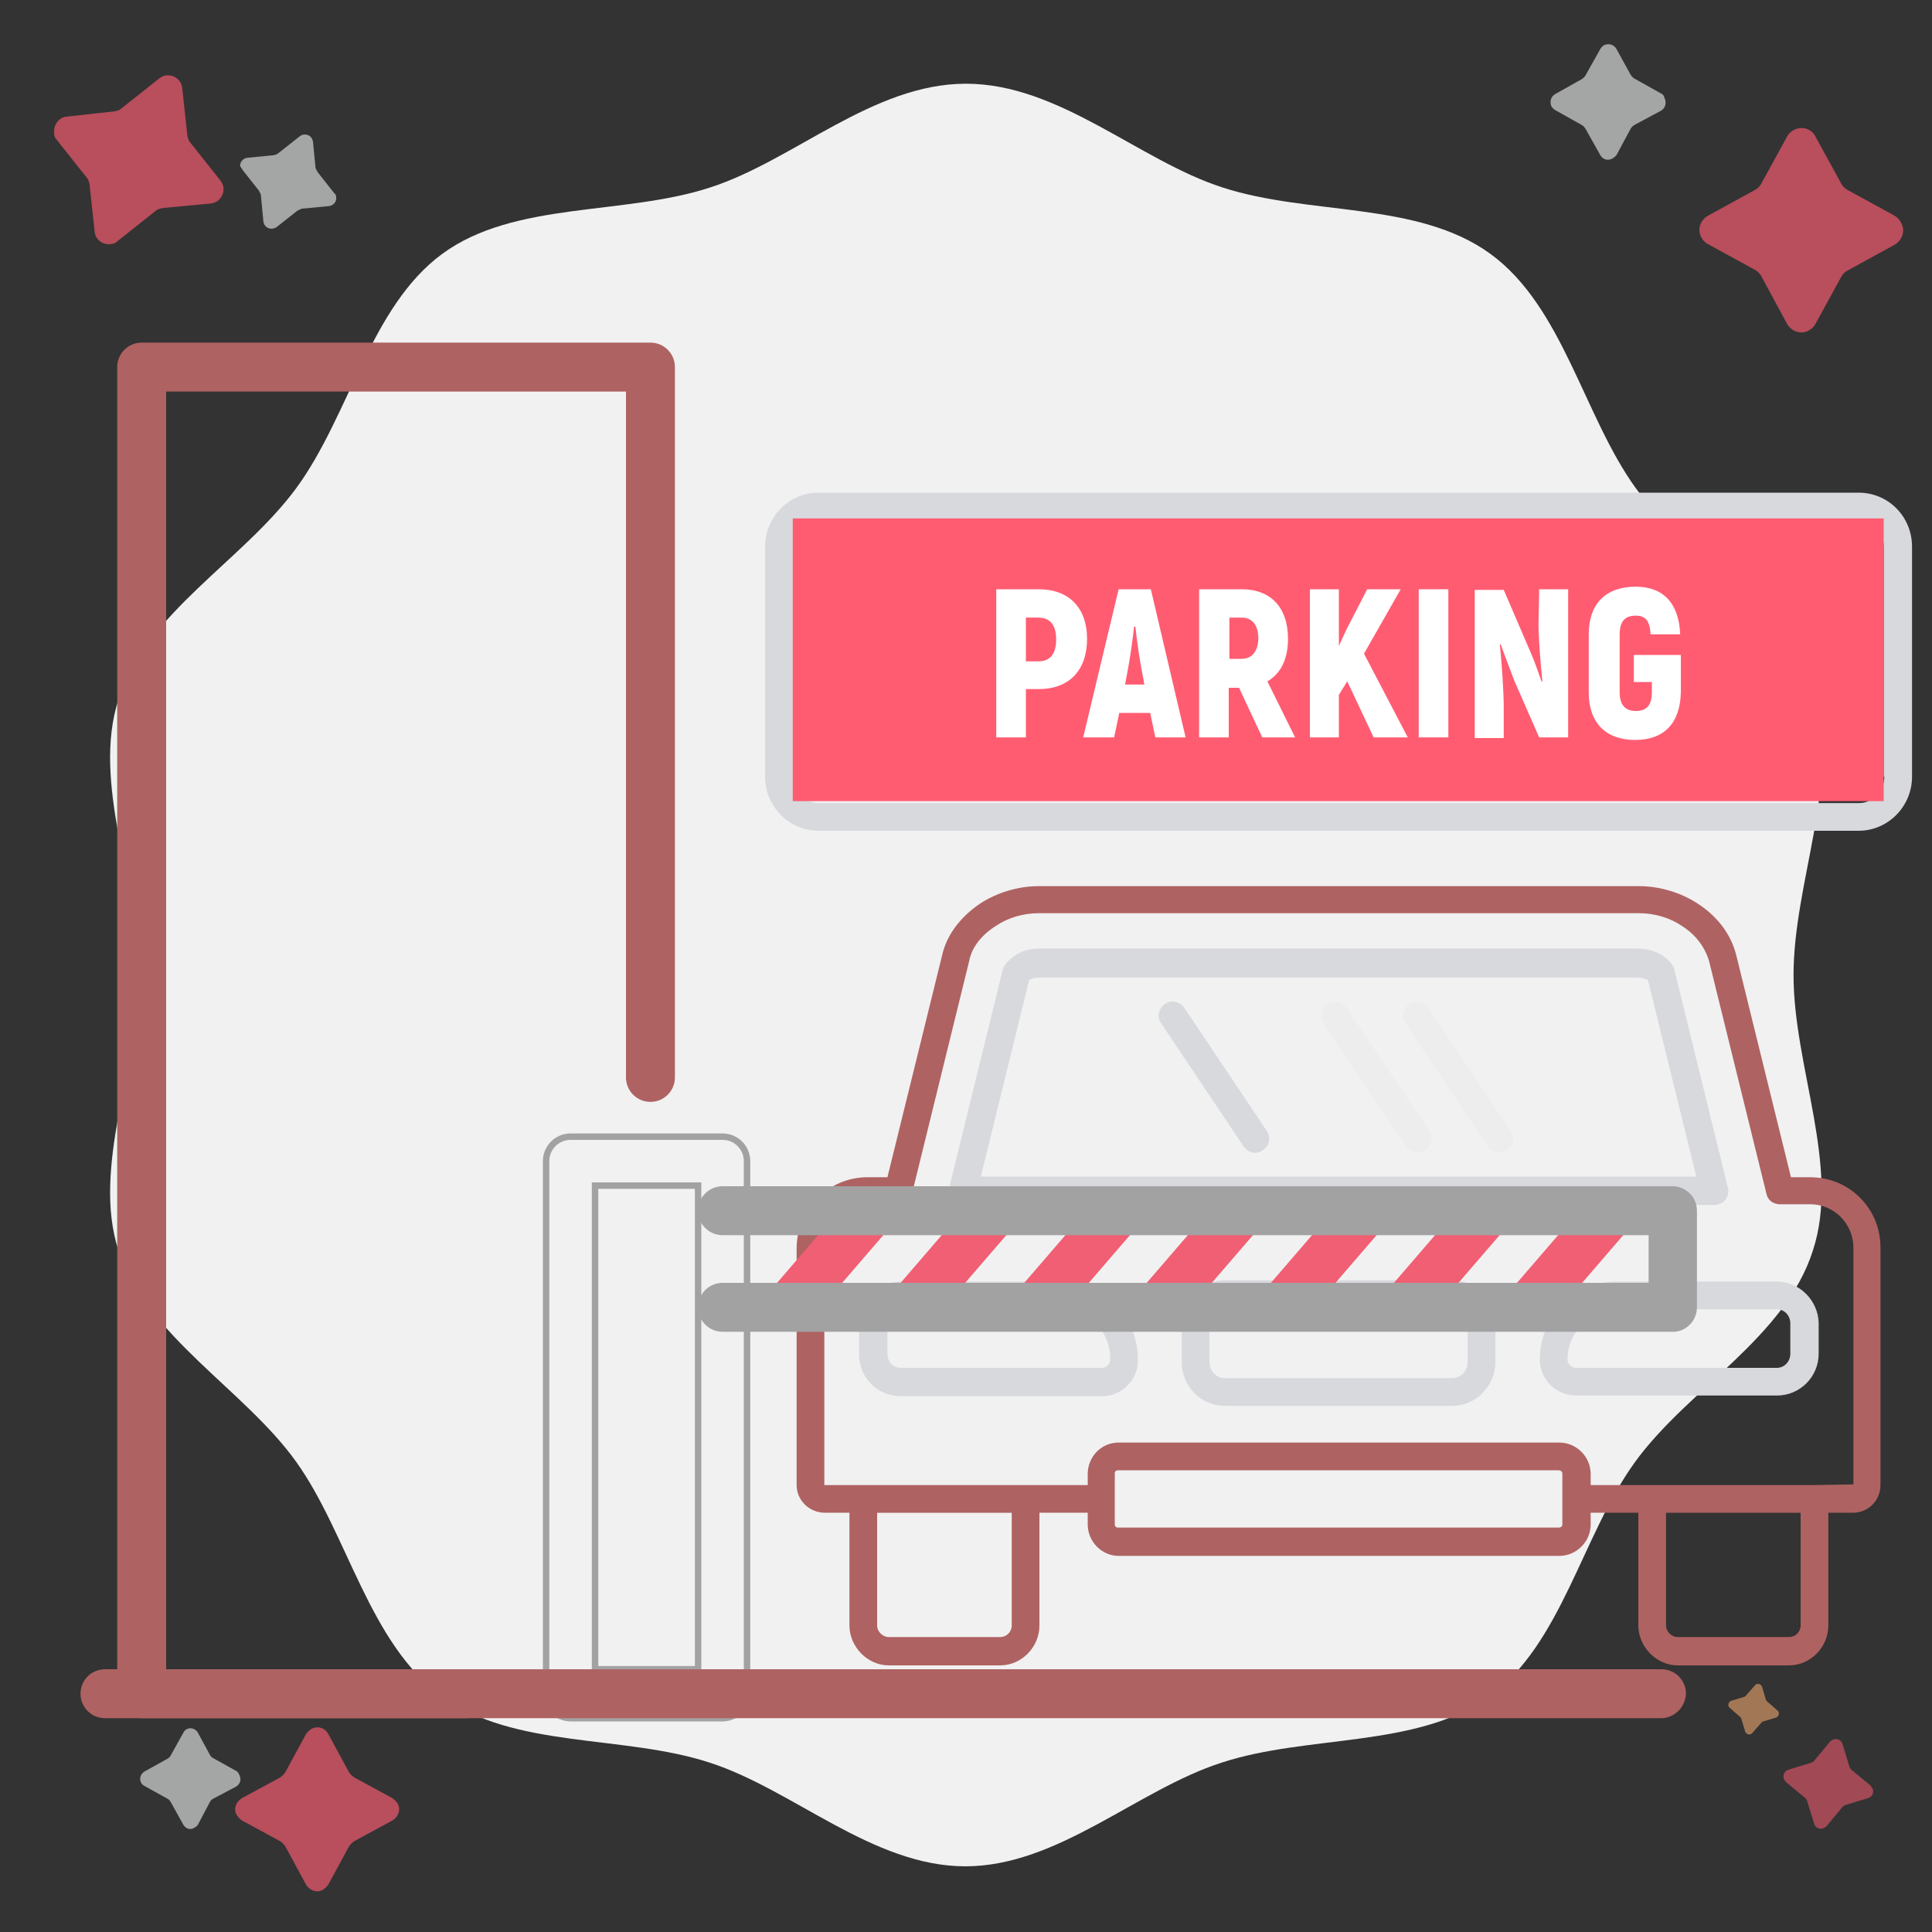 <?xml version="1.0" encoding="utf-8"?>
<!-- Generator: Adobe Illustrator 24.1.3, SVG Export Plug-In . SVG Version: 6.00 Build 0)  -->
<svg version="1.1" id="Layer_1" xmlns="http://www.w3.org/2000/svg" xmlns:xlink="http://www.w3.org/1999/xlink" x="0px" y="0px"
	 viewBox="0 0 300 300" style="enable-background:new 0 0 300 300;" xml:space="preserve">
<rect x="0" y="0" width="300" height="300" fill="#333333" stroke="none"/>
<style type="text/css">
	.st0{fill:#F1F1F1;}
	.st1{opacity:0.66;}
	.st2{fill:#DFE0E1;}
	.st3{fill:#FF5C72;}
	.st4{opacity:0.54;}
	.st5{fill:#FFB172;}
	.st6{fill:#AF6262;}
	.st7{fill:#D7D9DD;}
	.st8{fill:#EDEDED;}
	.st9{fill:#FFFFFF;}
	.st10{fill:none;stroke:#A3A2A3;stroke-miterlimit:10;}
	.st11{fill:#F05F73;}
	.st12{fill:#A3A2A3;}
</style>
<path class="st0" d="M278.5,151.4c0-14.4,7.3-29.8,3.1-42.8C277.2,95.1,262.1,87,254,75.8s-11.3-28.2-22.6-36.4s-28.1-5.9-41.6-10.3
	C176.8,24.9,164.5,13,150,13s-26.7,11.9-39.7,16.1c-13.4,4.4-30.4,2.1-41.6,10.3S54.3,64.5,46,75.8s-23.3,19.3-27.6,32.8
	c-4.2,13,3.1,28.4,3.1,42.8s-7.3,29.8-3.1,42.8C22.9,207.6,38,215.8,46,227s11.3,28.2,22.6,36.4c11.3,8.2,28.1,5.9,41.6,10.3
	c13,4.2,25.3,16.1,39.7,16.1s26.7-11.9,39.8-16.1c13.4-4.4,30.4-2.2,41.6-10.3s14.4-25.1,22.6-36.4c8.2-11.3,23.3-19.3,27.6-32.8
	C285.8,181.1,278.5,165.7,278.5,151.4z"/>
<g class="st1">
	<path class="st2" d="M257.9,14.5l-4.1-2.3c-0.2-0.1-0.4-0.3-0.6-0.6l-2.2-4c-0.4-0.7-1.2-0.9-1.9-0.6c-0.2,0.1-0.4,0.3-0.6,0.6
		l-2.3,4.1c-0.1,0.2-0.3,0.4-0.6,0.6l-4.1,2.3c-0.7,0.4-0.9,1.2-0.6,1.9c0.1,0.2,0.3,0.4,0.6,0.6l4.1,2.3c0.2,0.1,0.4,0.3,0.6,0.6
		l2.3,4.1c0.4,0.7,1.2,0.9,1.9,0.5c0.2-0.1,0.4-0.3,0.6-0.5l2.2-4.1c0.1-0.2,0.3-0.4,0.6-0.6l4.1-2.2c0.7-0.4,0.9-1.2,0.6-1.9
		C258.4,14.9,258.2,14.6,257.9,14.5z"/>
	<path class="st3" d="M294.2,33.5l-7.3-4c-0.4-0.2-0.8-0.6-1-1l-4-7.3c-0.6-1.2-2.1-1.7-3.4-1c-0.4,0.2-0.8,0.6-1,1l-4,7.3
		c-0.2,0.4-0.6,0.8-1,1l-7.3,4c-1.2,0.7-1.7,2.2-1,3.4l0,0c0.2,0.4,0.6,0.8,1,1l7.3,4c0.4,0.2,0.8,0.6,1,1l4,7.4
		c0.7,1.2,2.2,1.7,3.4,1c0.4-0.2,0.8-0.6,1-1l4-7.3c0.2-0.4,0.6-0.8,1-1l7.3-4c1.2-0.7,1.7-2.2,1-3.4
		C295,34.2,294.7,33.8,294.2,33.5z"/>
</g>
<g class="st4">
	<path class="st5" d="M276,265.6l-1.6-1.4c-0.1-0.1-0.2-0.2-0.2-0.3l-0.6-2c-0.1-0.3-0.5-0.5-0.8-0.4l0,0c-0.1,0-0.2,0.1-0.3,0.2
		l-1.4,1.6c-0.1,0.1-0.2,0.2-0.3,0.2l-2,0.6c-0.3,0.1-0.5,0.5-0.4,0.8c0,0.1,0.1,0.2,0.2,0.3l1.6,1.4c0.1,0.1,0.2,0.2,0.2,0.3l0.6,2
		c0.1,0.3,0.5,0.5,0.8,0.4c0.1,0,0.2-0.1,0.3-0.2l1.4-1.6c0.1-0.1,0.2-0.2,0.3-0.2l2-0.6c0.3-0.1,0.5-0.5,0.4-0.8
		C276.2,265.8,276.1,265.7,276,265.6z"/>
	<path class="st3" d="M290.5,277.3l-2.9-2.4c-0.2-0.1-0.3-0.3-0.4-0.5l-1.1-3.6c-0.2-0.6-0.8-0.9-1.4-0.7l0,0
		c-0.2,0.1-0.4,0.2-0.5,0.3l-2.4,2.9c-0.1,0.2-0.3,0.3-0.5,0.4l-3.6,1.1c-0.6,0.2-0.9,0.8-0.7,1.4c0.1,0.2,0.2,0.4,0.3,0.5l2.9,2.4
		c0.2,0.1,0.3,0.3,0.4,0.5l1.1,3.6c0.2,0.6,0.8,0.9,1.4,0.7l0,0c0.2-0.1,0.4-0.2,0.5-0.3l2.4-2.9c0.1-0.2,0.3-0.3,0.5-0.4l3.6-1.1
		c0.6-0.2,0.9-0.8,0.7-1.4l0,0C290.7,277.7,290.6,277.5,290.5,277.3z"/>
</g>
<g class="st1">
	<path class="st2" d="M37.6,26.3l2.6,3.3c0.1,0.2,0.2,0.4,0.3,0.6l0.4,4.2c0.1,0.7,0.7,1.2,1.4,1.1c0.2,0,0.4-0.1,0.6-0.2l3.3-2.6
		c0.2-0.1,0.4-0.2,0.7-0.3l4.2-0.4c0.7-0.1,1.2-0.7,1.1-1.4l0,0c0-0.2-0.1-0.5-0.3-0.6l-2.6-3.3c-0.1-0.2-0.2-0.4-0.3-0.6L48.6,22
		c-0.1-0.7-0.7-1.2-1.4-1.1c-0.2,0-0.5,0.1-0.7,0.3l-3.3,2.6C43,24,42.8,24,42.5,24.1l-4.1,0.4c-0.7,0.1-1.2,0.7-1.1,1.4
		C37.4,25.9,37.5,26.1,37.6,26.3z"/>
	<path class="st3" d="M8.8,21.7l4.6,5.8c0.3,0.3,0.4,0.7,0.5,1.1l0.8,7.4c0.1,1.2,1.3,2.1,2.5,1.9c0.4,0,0.8-0.2,1.1-0.5l5.8-4.6
		c0.3-0.3,0.7-0.4,1.2-0.5l7.4-0.7c1.2-0.1,2.1-1.2,2-2.4l0,0c0-0.4-0.2-0.8-0.5-1.2l-4.6-5.8c-0.3-0.3-0.4-0.7-0.5-1.1l-0.8-7.4
		c-0.1-1.2-1.2-2.1-2.4-2l0,0c-0.4,0-0.8,0.2-1.2,0.5l-5.8,4.6c-0.3,0.3-0.7,0.4-1.2,0.5l-7.3,0.8c-1.2,0.1-2.1,1.2-2,2.5
		C8.4,21,8.5,21.4,8.8,21.7L8.8,21.7z"/>
</g>
<g class="st1">
	<path class="st2" d="M36.7,275l-3.6-2c-0.2-0.1-0.4-0.3-0.5-0.5l-1.9-3.5c-0.4-0.6-1.1-0.8-1.7-0.5c-0.2,0.1-0.4,0.3-0.5,0.5
		l-2,3.6c-0.1,0.2-0.3,0.4-0.5,0.5l-3.6,2c-0.6,0.4-0.8,1.1-0.5,1.7c0.1,0.2,0.3,0.4,0.5,0.5l3.6,2c0.2,0.1,0.4,0.3,0.5,0.5l2,3.6
		c0.4,0.6,1.1,0.8,1.7,0.4c0.2-0.1,0.4-0.3,0.5-0.4l1.9-3.6c0.1-0.2,0.3-0.4,0.5-0.5l3.6-1.9c0.6-0.4,0.8-1.1,0.5-1.7
		C37.1,275.4,36.9,275.1,36.7,275z"/>
	<path class="st3" d="M60.9,279.2L55,276c-0.3-0.2-0.6-0.5-0.8-0.8l-3.2-5.9c-0.5-1-1.7-1.4-2.7-0.8c-0.3,0.2-0.6,0.5-0.8,0.8
		l-3.2,5.9c-0.2,0.3-0.5,0.6-0.8,0.8l-5.9,3.2c-1,0.6-1.4,1.8-0.8,2.7l0,0c0.2,0.3,0.5,0.6,0.8,0.8l5.9,3.2c0.3,0.2,0.6,0.5,0.8,0.8
		l3.2,5.9c0.6,1,1.8,1.4,2.7,0.8c0.3-0.2,0.6-0.5,0.8-0.8l3.2-5.9c0.2-0.3,0.5-0.6,0.8-0.8l5.9-3.2c1-0.6,1.4-1.8,0.8-2.7
		C61.6,279.8,61.3,279.5,60.9,279.2z"/>
</g>
<g>
	<g>
		<path class="st6" d="M281.1,182.8h-3l-8.5-34.5c-0.8-3.2-2.9-6-6-8c-2.6-1.7-5.9-2.7-9.1-2.7h-93.2c-3.2,0-6.5,1-9.1,2.7
			c-3.1,2.1-5.2,4.9-5.9,8l-8.5,34.5h-3.1c-6.1,0-11,5-11,11.1v36.7c0,2.4,2,4.3,4.4,4.3h3.8v17.5c0,3.3,2.8,6.2,6.1,6.2h17.3
			c3.3,0,6.1-2.8,6.1-6.2v-17.5h7.5v1.8c0,2.7,2.2,4.9,4.8,4.9h68.4c2.7,0,4.9-2.2,4.9-4.9v-1.8h7.4v17.5c0,3.3,2.8,6.2,6.1,6.2
			h17.3c3.3,0,6.1-2.8,6.1-6.2v-17.5h3.8c2.4,0,4.3-1.9,4.3-4.3v-36.7C292.1,187.7,287.2,182.8,281.1,182.8z M157.1,252.4
			c0,1-0.8,1.8-1.8,1.8H138c-0.9,0-1.8-0.8-1.8-1.8v-17.5h20.9L157.1,252.4L157.1,252.4z M242.6,236.7c0,0.3-0.2,0.5-0.6,0.5h-68.4
			c-0.3,0-0.5-0.2-0.5-0.5v-4v-3.9c0-0.3,0.2-0.5,0.5-0.5H242c0.3,0,0.6,0.2,0.6,0.5v3.9V236.7z M279.6,252.4c0,1-0.8,1.8-1.8,1.8
			h-17.3c-0.9,0-1.8-0.8-1.8-1.8v-17.5h20.9L279.6,252.4L279.6,252.4z M281.8,230.6h-25.2H247v-1.7c0-2.7-2.2-4.9-4.9-4.9h-68.4
			c-2.7,0-4.8,2.2-4.8,4.9v1.7h-9.7H134h-6v-36.7c0-3.7,3-6.8,6.7-6.8h4.8c1,0,1.9-0.7,2.1-1.7l8.9-36.2c0.4-2.1,1.9-4,4.1-5.4
			c1.9-1.3,4.3-2,6.7-2h93.2c2.4,0,4.8,0.7,6.7,2c2.2,1.4,3.6,3.4,4.2,5.5l8.9,36.1c0.2,1,1.1,1.6,2.1,1.6h4.7c3.7,0,6.7,3,6.7,6.8
			v36.7L281.8,230.6L281.8,230.6z"/>
		<path class="st7" d="M164.8,199h-24.9c-3.6,0-6.5,2.9-6.5,6.5v4.8c0,3.6,2.8,6.5,6.5,6.5h31.2c3.1,0,5.6-2.5,5.6-5.6
			C176.7,204.4,171.4,199,164.8,199z M171.1,212.4h-31.2c-1.2,0-2.1-0.9-2.1-2.2v-4.8c0-1.2,1-2.2,2.1-2.2h24.9
			c4.2,0,7.6,3.5,7.6,7.8C172.4,211.8,171.8,212.4,171.1,212.4z"/>
		<path class="st7" d="M275.9,199h-24.8c-6.6,0-12,5.4-12,12.1c0,3.1,2.5,5.6,5.7,5.6h31.1c3.6,0,6.5-2.9,6.5-6.5v-4.8
			C282.3,201.9,279.4,199,275.9,199z M278,210.2c0,1.2-0.9,2.2-2.1,2.2h-31.1c-0.8,0-1.4-0.6-1.4-1.3c0-4.2,3.5-7.8,7.7-7.8h24.8
			c1.2,0,2.1,1,2.1,2.2V210.2z"/>
		<path class="st7" d="M183.9,156.5c-0.7-1-2-1.3-3-0.6s-1.3,2-0.6,3l12.8,19.1c0.4,0.6,1.1,1,1.8,1c0.4,0,0.8-0.1,1.2-0.4
			c1-0.7,1.3-2,0.6-3L183.9,156.5z"/>
		<path class="st7" d="M149.5,187.1h116.7c0.7,0,1.3-0.3,1.7-0.8c0.4-0.5,0.6-1.2,0.4-1.9l-8.3-33.8c0-0.2-0.1-0.3-0.2-0.5
			c-0.4-0.9-1.4-1.5-1.6-1.7c-1.1-0.7-2.5-1.1-3.7-1.1h-93.2c-1.5,0-2.8,0.4-3.7,1.1c-0.3,0.2-1.2,0.8-1.7,1.7
			c-0.1,0.1-0.1,0.3-0.2,0.5l-8.3,33.8c-0.2,0.6,0,1.3,0.4,1.9C148.2,186.8,148.9,187.1,149.5,187.1z M159.8,152.2
			c0.1-0.1,0.2-0.1,0.2-0.1c0.3-0.2,0.8-0.3,1.3-0.3h93.2c0.4,0,1,0.2,1.4,0.4l0,0l7.5,30.5H152.3L159.8,152.2z"/>
		<path class="st8" d="M221.8,156.5c-0.7-1-2-1.3-3-0.6s-1.3,2-0.6,3L231,178c0.4,0.6,1.1,1,1.8,1c0.4,0,0.8-0.1,1.2-0.4
			c1-0.7,1.3-2,0.6-3L221.8,156.5z"/>
		<path class="st8" d="M209.1,156.5c-0.7-1-2-1.3-3-0.6s-1.3,2-0.6,3l12.8,19.1c0.4,0.6,1.1,1,1.8,1c0.4,0,0.8-0.1,1.2-0.4
			c1-0.7,1.3-2,0.6-3L209.1,156.5z"/>
		<path class="st7" d="M225.5,198.8h-35.3c-3.7,0-6.7,3.1-6.7,6.8v5.9c0,3.8,3,6.8,6.7,6.8h35.3c3.7,0,6.7-3.1,6.7-6.8v-5.9
			C232.2,201.9,229.2,198.8,225.5,198.8z M227.9,211.5c0,1.4-1.1,2.5-2.4,2.5h-35.3c-1.3,0-2.4-1.1-2.4-2.5v-5.9
			c0-1.4,1.1-2.5,2.4-2.5h35.3c1.3,0,2.4,1.1,2.4,2.5V211.5z"/>
		<path class="st7" d="M288.6,76.5H127.1c-4.6,0-8.3,3.8-8.3,8.4v35.7c0,4.6,3.7,8.4,8.3,8.4h161.5c4.6,0,8.3-3.8,8.3-8.4V84.9
			C296.9,80.2,293.2,76.5,288.6,76.5z M292.6,120.6c0,2.2-1.8,4.1-3.9,4.1H127.1c-2.2,0-3.9-1.8-3.9-4.1V84.9c0-2.2,1.8-4.1,3.9-4.1
			h161.5c2.2,0,3.9,1.8,3.9,4.1v35.7C292.5,120.6,292.6,120.6,292.6,120.6z"/>
		<g>
			<rect x="123.1" y="80.5" class="st3" width="169.4" height="43.9"/>
			<g>
				<path class="st9" d="M253.8,105.9h2.7v1.6c0,2-0.8,2.9-2.5,2.9c-1.6,0-2.5-0.9-2.5-2.9v-9c0-2.1,0.9-2.9,2.5-2.9
					c1.5,0,2.2,0.8,2.3,2.9h4.6c-0.2-4.8-2.6-7.4-6.9-7.4c-4.6,0-7.3,2.6-7.3,7.4v9c0,4.8,2.7,7.4,7.2,7.4s7-2.6,7.1-7.4v-5.8h-7.3
					v4.2C253.7,105.9,253.8,105.9,253.8,105.9z"/>
				<polygon class="st9" points="217.5,91.5 212.3,91.5 209.1,97.7 207.9,100.3 207.9,91.5 203.4,91.5 203.4,114.5 207.9,114.5 
					207.9,107.9 209.2,105.8 213.3,114.5 218.6,114.5 211.8,101.5 				"/>
				<path class="st9" d="M200,99.2c0-4.9-2.7-7.7-7.2-7.7h-6.6v23h4.6v-7.7h1.6l3.6,7.7h5.1l-4.3-8.7
					C198.9,104.6,200,102.3,200,99.2z M192.8,102.3h-1.9v-6.4h1.9c1.6,0,2.6,1.1,2.6,3.3C195.3,101.2,194.4,102.3,192.8,102.3z"/>
				<path class="st9" d="M161.3,91.5h-6.6v23h4.6V107h2c4.7,0,7.5-2.9,7.5-7.8C168.8,94.4,166,91.5,161.3,91.5z M161.2,102.7h-1.9
					v-6.8h1.9c1.9,0,2.8,1.2,2.8,3.4C164,101.5,163.1,102.7,161.2,102.7z"/>
				<path class="st9" d="M238.9,96.9c0,2.1,0.3,6.1,0.6,8.9l-0.1,0.1c-0.5-1.4-1-2.9-1.6-4.3l-4.3-10H229v23h4.5v-4.7
					c0-2.6-0.3-6.8-0.6-9.8l0.1-0.1l2.1,5.6l3.9,8.9h4.5v-23H239L238.9,96.9L238.9,96.9z"/>
				<path class="st9" d="M173.7,91.5l-5.5,23h4.8l0.8-3.8h4.8l0.8,3.8h4.7l-5.4-23H173.7z M174.7,106.3l0.5-2.7
					c0.3-1.6,0.7-4.4,0.9-6.3h0.2c0.2,1.9,0.6,4.7,0.9,6.3l0.5,2.7H174.7z"/>
				<rect x="220.3" y="91.5" class="st9" width="4.6" height="23"/>
			</g>
		</g>
	</g>
	<g>
		<path class="st6" d="M72.3,266.8H22c-2.1,0-3.8-1.7-3.8-3.8V57c0-2.1,1.7-3.8,3.8-3.8h79c2.1,0,3.8,1.7,3.8,3.8v110.3
			c0,2.1-1.7,3.8-3.8,3.8c-2.1,0-3.8-1.7-3.8-3.8V60.8H25.8v198.4h46.5c2.1,0,3.8,1.7,3.8,3.8C76.1,265.1,74.4,266.8,72.3,266.8z"/>
		<path class="st10" d="M112.2,266.8H88.6c-2.1,0-3.8-1.7-3.8-3.8v-82.7c0-2.1,1.7-3.8,3.8-3.8h23.6c2.1,0,3.8,1.7,3.8,3.8V263
			C116,265.1,114.3,266.8,112.2,266.8z M92.4,259.2h16v-75.1h-16V259.2z"/>
		<g>
			<path class="st11" d="M122.7,206.5c-0.9,0-1.8-0.3-2.5-0.9c-1.6-1.4-1.8-3.8-0.4-5.4l12.5-14.5c1.4-1.6,3.8-1.8,5.4-0.4
				c1.6,1.4,1.8,3.8,0.4,5.4l-12.5,14.5C124.8,206,123.8,206.5,122.7,206.5z"/>
			<path class="st11" d="M141.8,206.5c-0.9,0-1.8-0.3-2.5-0.9c-1.6-1.4-1.8-3.8-0.4-5.3l12.5-14.5c1.4-1.6,3.8-1.8,5.4-0.4
				c1.6,1.4,1.8,3.8,0.4,5.3l-12.5,14.5C144,206,142.9,206.5,141.8,206.5z"/>
			<path class="st11" d="M161,206.5c-0.9,0-1.8-0.3-2.5-0.9c-1.6-1.4-1.8-3.8-0.4-5.3l12.5-14.5c1.4-1.6,3.8-1.8,5.4-0.4
				c1.6,1.4,1.8,3.8,0.4,5.3l-12.5,14.5C163.1,206,162.1,206.5,161,206.5z"/>
			<path class="st11" d="M180.1,206.5c-0.9,0-1.8-0.3-2.5-0.9c-1.6-1.4-1.8-3.8-0.4-5.4l12.5-14.5c1.4-1.6,3.8-1.8,5.4-0.4
				c1.6,1.4,1.8,3.8,0.4,5.4L183,205.2C182.3,206,181.2,206.5,180.1,206.5z"/>
			<path class="st11" d="M199.3,206.5c-0.9,0-1.8-0.3-2.5-0.9c-1.6-1.4-1.8-3.8-0.4-5.3l12.5-14.5c1.4-1.6,3.8-1.8,5.4-0.4
				c1.6,1.4,1.8,3.8,0.4,5.3l-12.5,14.5C201.4,206,200.3,206.5,199.3,206.5z"/>
			<path class="st11" d="M218.4,206.5c-0.9,0-1.8-0.3-2.5-0.9c-1.6-1.4-1.8-3.8-0.4-5.3l12.5-14.5c1.4-1.6,3.8-1.8,5.4-0.4
				c1.6,1.4,1.8,3.8,0.4,5.3l-12.5,14.5C220.6,206,219.5,206.5,218.4,206.5z"/>
			<path class="st11" d="M237.6,206.5c-0.9,0-1.8-0.3-2.5-0.9c-1.6-1.4-1.8-3.8-0.4-5.4l12.5-14.5c1.4-1.6,3.8-1.8,5.4-0.4
				c1.6,1.4,1.8,3.8,0.4,5.4l-12.5,14.5C239.7,206,238.6,206.5,237.6,206.5z"/>
		</g>
		<path class="st6" d="M257.9,266.8H16.3c-2.1,0-3.8-1.7-3.8-3.8c0-2.1,1.7-3.8,3.8-3.8H258c2.1,0,3.8,1.7,3.8,3.8
			C261.7,265.1,260,266.8,257.9,266.8z"/>
		<path class="st12" d="M259.8,206.8H112.2c-2.1,0-3.8-1.7-3.8-3.8s1.7-3.8,3.8-3.8H256v-7.4H112.2c-2.1,0-3.8-1.7-3.8-3.8
			s1.7-3.8,3.8-3.8h147.5c2.1,0,3.8,1.7,3.8,3.8v15C263.5,205.1,261.8,206.8,259.8,206.8z"/>
	</g>
</g>
</svg>
